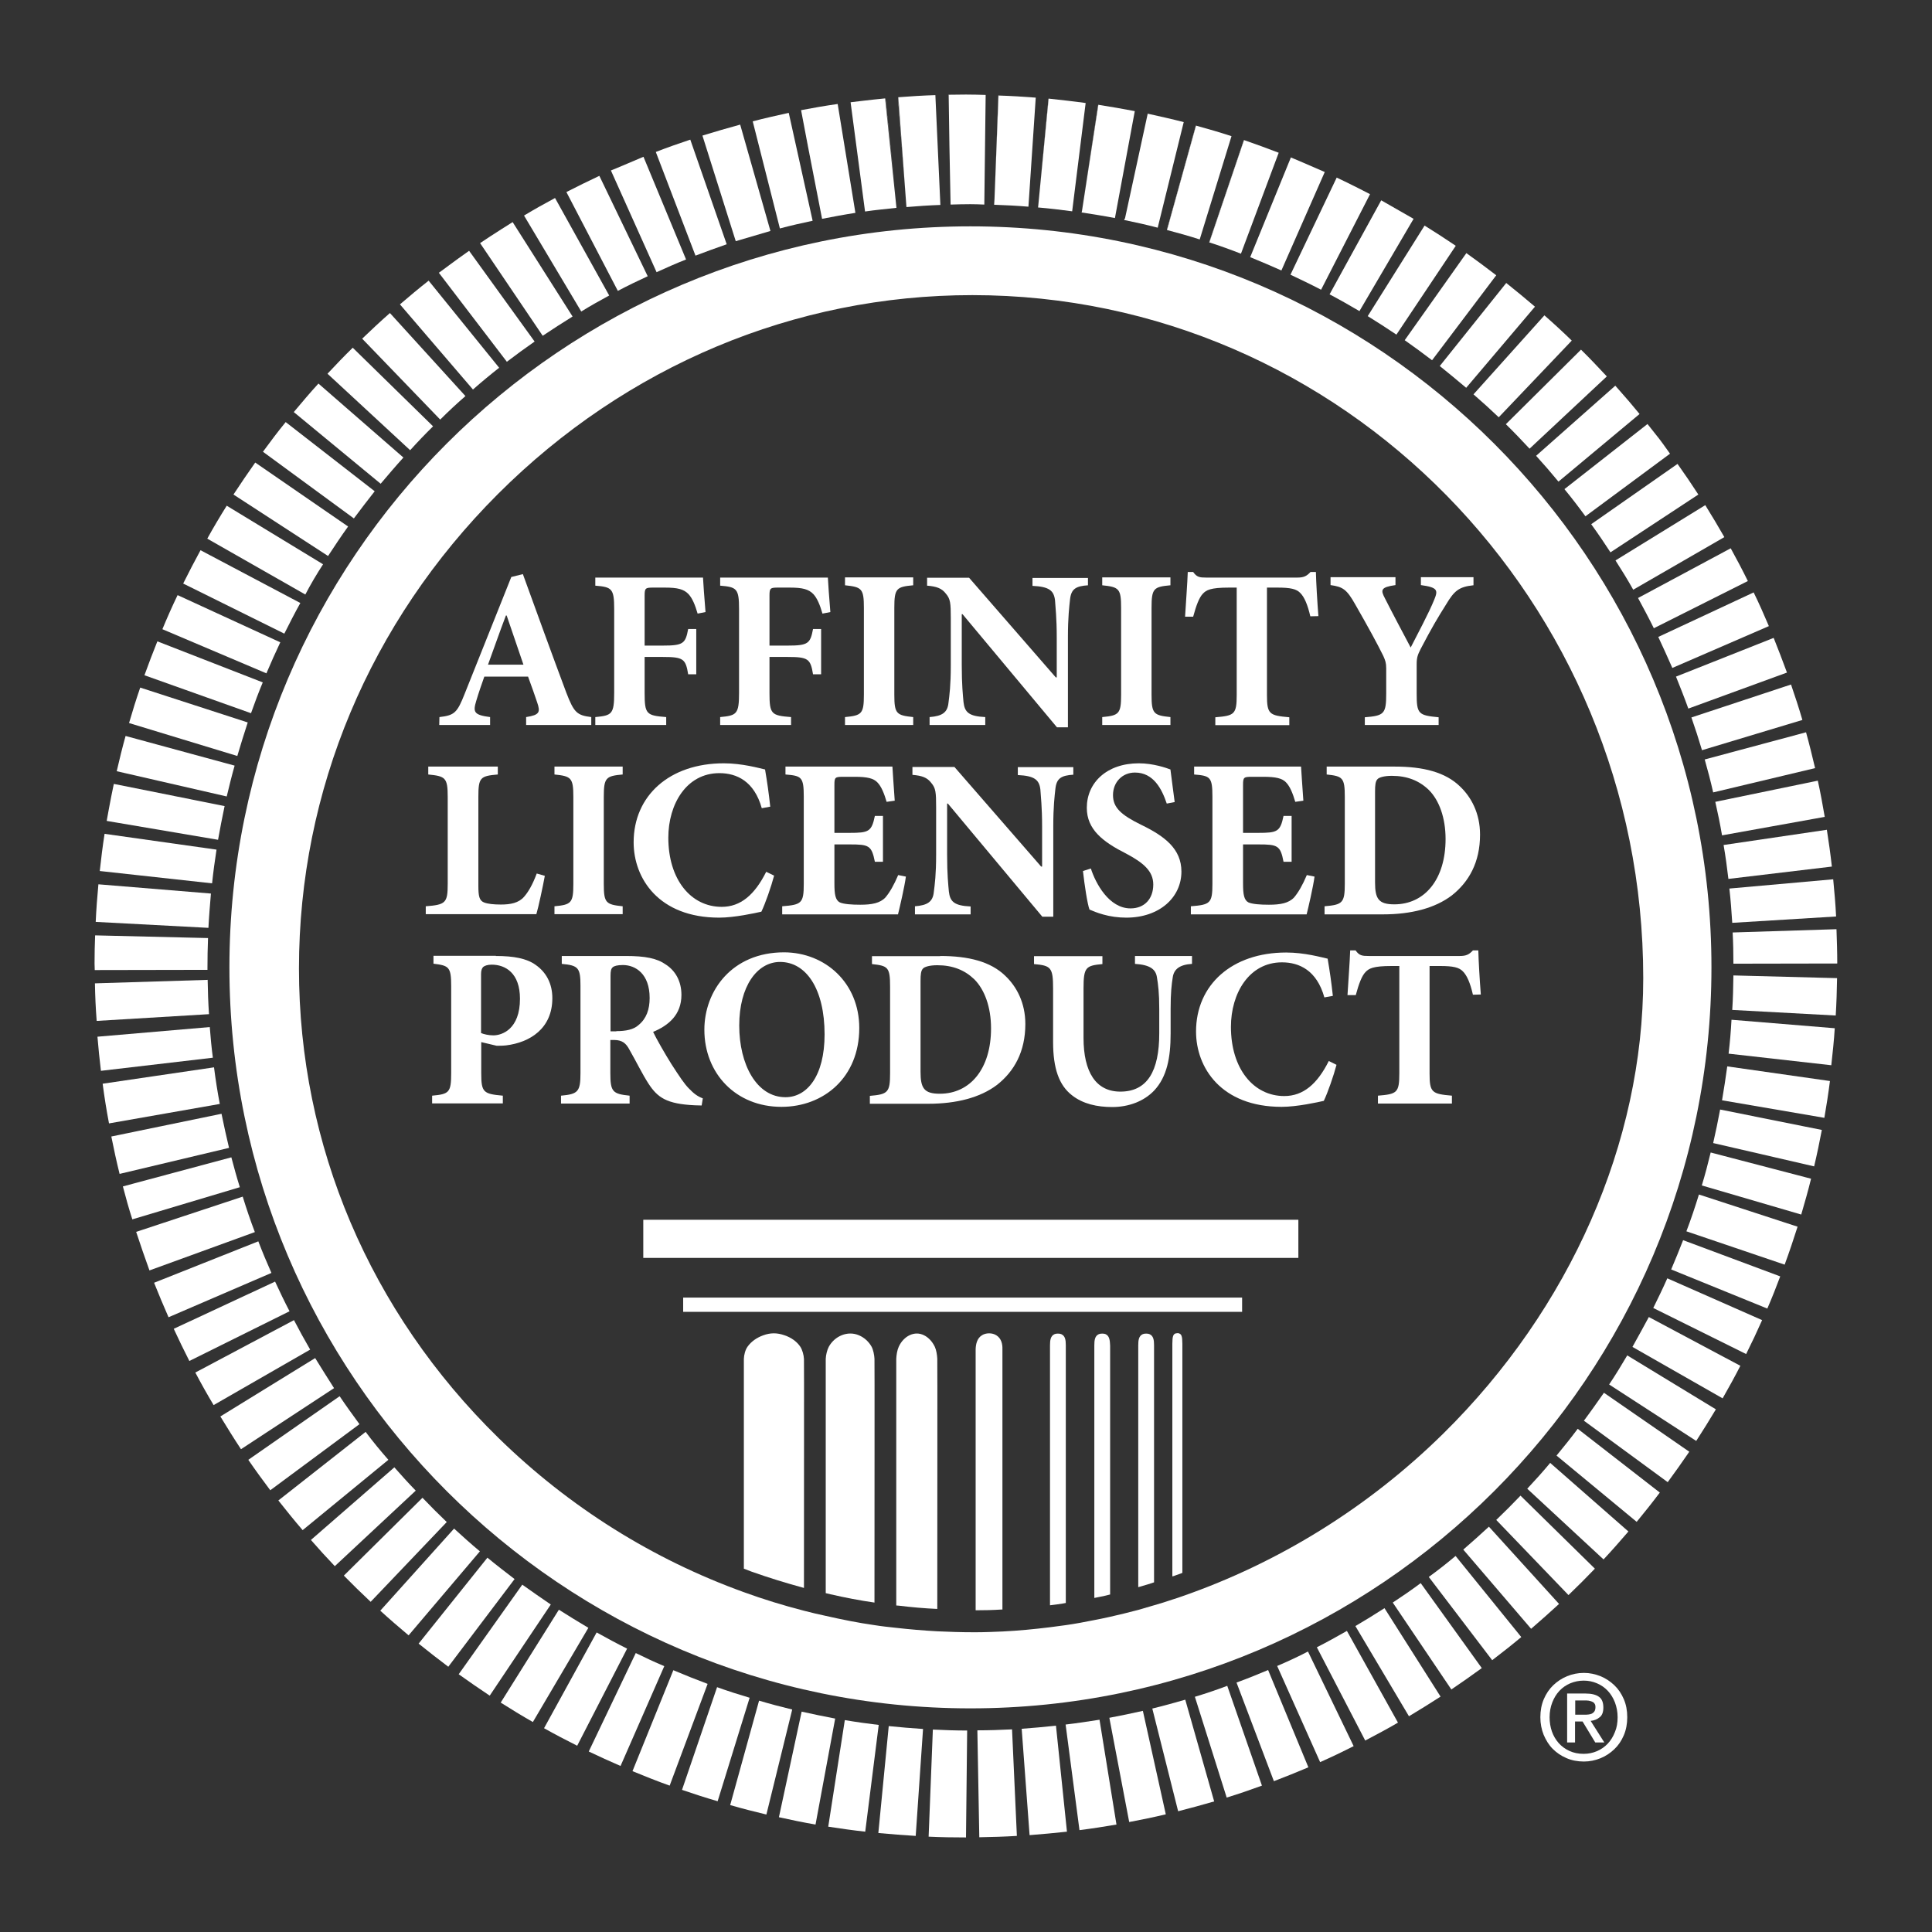 <svg width="102" height="102" viewBox="0 0 102 102" fill="none" xmlns="http://www.w3.org/2000/svg">
<rect x="0" y="0" width="102" height="102" fill="#333333" stroke="none"/>
<path d="M51.234 11.95C29.659 11.95 12.112 29.496 12.112 51.071C12.112 72.646 29.659 90.193 51.234 90.193C72.809 90.193 90.356 72.646 90.356 51.071C90.356 29.506 72.809 11.95 51.234 11.95ZM76.186 75.698C72.219 79.604 67.479 82.513 62.423 84.273C62.25 84.334 62.077 84.395 61.904 84.446C61.579 84.558 61.253 84.659 60.928 84.751C60.653 84.832 60.368 84.914 60.094 84.995C59.595 85.127 59.097 85.249 58.599 85.361C58.324 85.422 58.039 85.483 57.764 85.534C57.266 85.636 56.768 85.727 56.269 85.799C55.995 85.839 55.71 85.87 55.435 85.91C54.601 86.012 53.767 86.094 52.933 86.134C52.455 86.154 51.987 86.175 51.509 86.175C51.478 86.175 51.437 86.175 51.407 86.175C50.756 86.175 50.115 86.154 49.474 86.124C48.742 86.083 48.02 86.022 47.308 85.941C46.921 85.9 46.545 85.86 46.168 85.799C45.304 85.677 44.449 85.504 43.595 85.31C43.208 85.229 42.822 85.137 42.435 85.036C41.367 84.761 40.309 84.436 39.272 84.059C34.481 82.33 30.066 79.583 26.312 75.911C19.528 69.269 15.784 60.47 15.784 51.132C15.784 41.743 19.518 32.853 26.292 26.078C33.067 19.314 41.957 15.581 51.336 15.581C70.866 15.581 86.755 31.755 86.755 51.641C86.755 60.318 82.9 69.086 76.186 75.698Z" fill="white"/>
<path d="M52.495 10.709L52.505 10.475L52.495 10.709Z" fill="white"/>
<path d="M89.857 39.607L95.157 38.01C94.974 37.38 94.77 36.759 94.557 36.139L89.298 37.878C89.501 38.458 89.684 39.028 89.857 39.607Z" fill="white"/>
<path d="M69.747 15.296L72.331 10.251C72.331 10.251 71.273 9.701 70.571 9.376L68.13 14.503C68.669 14.757 69.218 15.021 69.747 15.296Z" fill="white"/>
<path d="M89.135 37.41L94.343 35.508C94.119 34.898 93.885 34.287 93.641 33.677L88.484 35.722C88.708 36.281 88.932 36.84 89.135 37.41Z" fill="white"/>
<path d="M73.724 17.666L76.857 12.977C76.318 12.611 75.769 12.255 75.21 11.909L72.209 16.69C72.717 17.005 73.226 17.331 73.724 17.666Z" fill="white"/>
<path d="M71.772 16.425L74.63 11.553L72.921 10.576L70.195 15.54C70.734 15.825 71.253 16.12 71.772 16.425Z" fill="white"/>
<path d="M75.606 19.019L78.994 14.533C78.475 14.136 77.946 13.74 77.417 13.363L74.162 17.961C74.65 18.307 75.128 18.653 75.606 19.019Z" fill="white"/>
<path d="M77.407 20.474L81.038 16.191C80.54 15.764 80.031 15.347 79.522 14.94L76.013 19.324C76.481 19.701 76.949 20.087 77.407 20.474Z" fill="white"/>
<path d="M87.314 33.168L92.278 30.676C91.993 30.096 91.688 29.517 91.373 28.947L86.48 31.571C86.765 32.1 87.05 32.629 87.314 33.168Z" fill="white"/>
<path d="M79.126 22.03L82.981 17.982C82.513 17.524 82.035 17.086 81.537 16.649L77.793 20.82C78.251 21.216 78.698 21.623 79.126 22.03Z" fill="white"/>
<path d="M85.025 29.161L89.664 26.109C89.308 25.56 88.942 25.021 88.565 24.492L84.008 27.675C84.364 28.164 84.7 28.662 85.025 29.161Z" fill="white"/>
<path d="M82.279 25.427L86.561 21.857C86.195 21.41 85.85 21.003 85.28 20.362L81.099 24.064C81.506 24.512 81.903 24.97 82.279 25.427Z" fill="white"/>
<path d="M83.703 27.258L88.169 23.953C88.169 23.953 87.965 23.668 87.782 23.413C87.64 23.21 87.487 23.027 87.528 23.078C87.314 22.813 87.141 22.59 86.979 22.386L82.594 25.824C82.981 26.292 83.347 26.77 83.703 27.258Z" fill="white"/>
<path d="M86.226 31.134L91.037 28.357C90.712 27.787 90.376 27.228 90.03 26.669L85.29 29.588C85.615 30.096 85.931 30.605 86.226 31.134Z" fill="white"/>
<path d="M80.753 23.688L84.832 19.873C84.385 19.395 83.937 18.917 83.469 18.46L79.502 22.396C79.929 22.813 80.347 23.251 80.753 23.688Z" fill="white"/>
<path d="M88.291 35.264L93.387 33.056C93.133 32.456 92.868 31.856 92.584 31.276L87.548 33.626C87.803 34.165 88.047 34.715 88.291 35.264Z" fill="white"/>
<path d="M47.338 10.861L46.748 5.205H46.738L47.338 10.861Z" fill="white"/>
<path d="M43.402 11.543L42.659 7.698L42.303 5.836L43.402 11.543Z" fill="white"/>
<path d="M42.903 11.655L41.642 5.968L42.903 11.655Z" fill="white"/>
<path d="M34.196 14.574L31.633 9.284L31.643 9.305L34.196 14.574Z" fill="white"/>
<path d="M30.229 16.71L27.065 11.726C27.065 11.726 26.038 12.367 25.346 12.835L28.652 17.727C29.171 17.381 29.69 17.046 30.229 16.71Z" fill="white"/>
<path d="M11.858 42.557L6.009 41.387C5.826 42.242 5.633 43.34 5.633 43.34L11.512 44.337C11.614 43.747 11.736 43.147 11.858 42.557Z" fill="white"/>
<path d="M10.953 51.203C10.953 51.163 10.953 51.122 10.953 51.081C10.953 50.563 10.963 50.044 10.983 49.525L5.022 49.383C5.002 49.871 4.992 50.369 4.992 50.868C4.992 50.99 5.002 51.102 5.002 51.214L10.953 51.203Z" fill="white"/>
<path d="M11.136 47.175L5.195 46.687C5.134 47.348 5.083 47.999 5.053 48.671L11.004 48.986C11.034 48.386 11.085 47.775 11.136 47.175Z" fill="white"/>
<path d="M11.431 44.856L5.521 44.022C5.419 44.673 5.338 45.334 5.267 45.985L11.197 46.636C11.258 46.046 11.339 45.456 11.431 44.856Z" fill="white"/>
<path d="M12.387 40.421L6.63 38.855C6.457 39.475 6.304 40.096 6.162 40.716L11.97 42.049C12.102 41.499 12.234 40.96 12.387 40.421Z" fill="white"/>
<path d="M13.079 38.142L7.403 36.301C7.189 36.922 6.996 37.542 6.813 38.173L12.529 39.912C12.702 39.322 12.886 38.733 13.079 38.142Z" fill="white"/>
<path d="M13.872 36.027L8.308 33.86C8.074 34.45 7.84 35.05 7.626 35.65L13.252 37.654C13.445 37.105 13.648 36.566 13.872 36.027Z" fill="white"/>
<path d="M14.798 33.911L9.376 31.419C9.091 32.009 8.827 32.609 8.573 33.219L14.065 35.549C14.299 34.999 14.543 34.45 14.798 33.911Z" fill="white"/>
<path d="M15.856 31.836L10.587 29.049C10.271 29.628 9.966 30.218 9.671 30.808L15.011 33.453C15.286 32.904 15.561 32.365 15.856 31.836Z" fill="white"/>
<path d="M17.056 29.791L11.97 26.699C11.614 27.269 11.268 27.848 10.943 28.438L16.12 31.388C16.405 30.839 16.72 30.31 17.056 29.791Z" fill="white"/>
<path d="M18.378 27.797L13.475 24.42C13.079 24.98 12.702 25.539 12.326 26.109L17.32 29.354C17.666 28.825 18.012 28.306 18.378 27.797Z" fill="white"/>
<path d="M19.782 25.936L15.083 22.284C14.666 22.793 14.269 23.322 13.882 23.851L18.683 27.37C19.04 26.892 19.406 26.414 19.782 25.936Z" fill="white"/>
<path d="M21.298 24.156L16.812 20.25C16.364 20.738 15.937 21.247 15.51 21.755L20.097 25.539C20.494 25.071 20.891 24.604 21.298 24.156Z" fill="white"/>
<path d="M22.864 22.508L18.623 18.358C18.165 18.805 17.727 19.263 17.29 19.731L21.654 23.769C22.04 23.342 22.447 22.915 22.864 22.508Z" fill="white"/>
<path d="M24.573 20.911L20.586 16.527C20.087 16.964 19.599 17.422 19.121 17.88L23.241 22.152C23.668 21.725 24.115 21.308 24.573 20.911Z" fill="white"/>
<path d="M26.353 19.416L22.63 14.818C22.112 15.225 21.613 15.642 21.115 16.069L24.97 20.565C25.418 20.169 25.875 19.792 26.353 19.416Z" fill="white"/>
<path d="M28.225 18.032L24.766 13.241C24.065 13.73 23.169 14.411 23.169 14.401L26.76 19.1C27.238 18.734 27.727 18.378 28.225 18.032Z" fill="white"/>
<path d="M32.162 15.601L29.303 10.454C28.754 10.749 28.205 11.054 27.666 11.38L30.687 16.446C31.165 16.151 31.653 15.876 32.162 15.601Z" fill="white"/>
<path d="M38.366 12.896L36.444 7.372C35.834 7.576 35.223 7.789 34.623 8.023L36.718 13.496C37.258 13.292 37.807 13.089 38.366 12.896Z" fill="white"/>
<path d="M32.619 15.357C33.138 15.082 33.667 14.828 34.196 14.584L31.653 9.305L31.643 9.284C31.053 9.559 30.483 9.844 29.903 10.139L32.619 15.357Z" fill="white"/>
<path d="M36.22 13.699L33.972 8.277C33.972 8.277 32.253 9.01 32.253 9L34.664 14.37C35.182 14.136 35.701 13.902 36.22 13.699Z" fill="white"/>
<path d="M40.675 12.194L39.078 6.579C38.407 6.762 37.746 6.955 37.085 7.158L38.844 12.733L40.675 12.194Z" fill="white"/>
<path d="M41.174 12.061C41.744 11.909 42.323 11.777 42.903 11.655L41.642 5.958C41.001 6.101 40.36 6.243 39.74 6.406L41.174 12.061Z" fill="white"/>
<path d="M43.401 11.553C43.981 11.441 44.571 11.329 45.161 11.238L44.225 5.49C43.574 5.582 42.934 5.694 42.293 5.816L42.649 7.687L43.401 11.553Z" fill="white"/>
<path d="M42.659 7.698L42.303 5.836L42.659 7.698Z" fill="white"/>
<path d="M61.63 12.092H61.62L61.61 12.143C62.189 12.295 62.769 12.458 63.339 12.641L65.017 7.189C64.397 6.986 63.766 6.802 63.135 6.63H63.146L61.63 12.092Z" fill="white"/>
<path d="M61.63 12.092L63.145 6.63H63.135L61.62 12.092H61.63Z" fill="white"/>
<path d="M55.364 5.216L54.815 10.861L54.804 10.953C55.405 11.004 56.005 11.075 56.605 11.156L57.317 5.439C56.666 5.348 56.015 5.277 55.354 5.205L55.364 5.216C55.354 5.216 55.354 5.216 55.364 5.216Z" fill="white"/>
<path d="M55.364 5.216H55.354L54.815 10.851L55.364 5.216Z" fill="white"/>
<path d="M52.485 10.81C53.095 10.831 53.696 10.861 54.296 10.912L54.682 5.155C54.031 5.104 53.37 5.063 52.709 5.043V5.053H52.719L52.505 10.495L52.485 10.81Z" fill="white"/>
<path d="M52.506 10.475L52.719 5.043L52.506 10.475Z" fill="white"/>
<path d="M52.719 5.043H52.709L52.506 10.475L52.719 5.043Z" fill="white"/>
<path d="M47.847 10.82L47.857 10.932C48.447 10.881 49.047 10.841 49.647 10.82L49.383 5.022C48.721 5.043 48.07 5.083 47.419 5.134V5.144H47.43L47.847 10.82Z" fill="white"/>
<path d="M47.42 5.144L47.847 10.82L47.42 5.144H47.409H47.42Z" fill="white"/>
<path d="M47.42 5.144H47.409L47.847 10.82L47.42 5.144Z" fill="white"/>
<path d="M47.328 10.973L46.728 5.195C45.965 5.266 44.917 5.399 44.907 5.399L45.67 11.166C46.219 11.085 46.779 11.034 47.328 10.973Z" fill="white"/>
<path d="M52.038 5.012C51.692 5.002 51.346 4.992 51 4.992C50.695 4.992 50.39 5.002 50.075 5.002V5.012H50.085L50.125 7.708L50.186 10.8C50.532 10.79 50.888 10.78 51.234 10.78C51.478 10.78 51.722 10.79 51.967 10.8L52.038 5.012Z" fill="white"/>
<path d="M50.075 5.012L50.125 7.708L50.075 5.012Z" fill="white"/>
<path d="M57.988 5.541L57.124 11.136L57.103 11.217C57.693 11.309 58.283 11.4 58.863 11.512L59.911 5.867C59.27 5.745 58.629 5.633 57.978 5.531L57.988 5.541C57.988 5.531 57.978 5.531 57.988 5.541Z" fill="white"/>
<path d="M57.988 5.541H57.978L57.114 11.136L57.988 5.541Z" fill="white"/>
<path d="M59.392 11.543C59.382 11.543 59.382 11.543 59.372 11.543L59.351 11.614C59.941 11.736 60.541 11.868 61.121 12.021L62.495 6.446C61.864 6.284 61.223 6.141 60.582 5.999V6.009H60.592L59.392 11.543Z" fill="white"/>
<path d="M65.678 7.403L63.858 12.773H63.847L63.837 12.794C64.407 12.977 64.966 13.18 65.516 13.394L67.509 8.064C66.899 7.83 66.289 7.606 65.668 7.392L65.678 7.403C65.678 7.403 65.668 7.403 65.678 7.403Z" fill="white"/>
<path d="M65.678 7.403H65.668L63.847 12.773H63.858L65.678 7.403Z" fill="white"/>
<path d="M66.004 13.577C66.553 13.801 67.103 14.035 67.652 14.279L69.941 9.081C69.279 8.786 68.069 8.277 68.14 8.308V8.318H68.15L66.004 13.577Z" fill="white"/>
<path d="M66.004 13.577L68.14 8.318L66.004 13.577Z" fill="white"/>
<path d="M90.447 41.835L95.828 40.553C95.676 39.912 95.523 39.282 95.35 38.661L90 40.096C90.162 40.665 90.315 41.245 90.447 41.835Z" fill="white"/>
<path d="M90.915 44.103L96.337 43.127C96.225 42.486 96.113 41.845 95.971 41.215L90.559 42.333C90.691 42.913 90.813 43.503 90.915 44.103Z" fill="white"/>
<path d="M91.251 46.402L96.713 45.751C96.642 45.1 96.55 44.449 96.449 43.808L90.997 44.612C91.098 45.192 91.18 45.792 91.251 46.402Z" fill="white"/>
<path d="M91.454 48.721L96.937 48.386C96.906 47.725 96.846 47.074 96.784 46.422L91.302 46.911C91.373 47.511 91.414 48.111 91.454 48.721Z" fill="white"/>
<path d="M91.515 50.878L96.998 50.868C96.998 50.257 96.978 49.657 96.957 49.057L91.475 49.23C91.505 49.779 91.515 50.329 91.515 50.878Z" fill="white"/>
<path d="M20.82 77.468L16.415 81.302C16.822 81.77 17.249 82.238 17.676 82.686L21.949 78.698C21.562 78.302 21.186 77.885 20.82 77.468Z" fill="white"/>
<path d="M22.305 79.075L18.154 83.184C18.612 83.652 19.09 84.12 19.569 84.568L23.586 80.356C23.149 79.939 22.722 79.512 22.305 79.075Z" fill="white"/>
<path d="M23.973 80.702L20.077 85.036C20.565 85.483 21.064 85.91 21.572 86.338L25.336 81.903C24.868 81.516 24.421 81.109 23.973 80.702Z" fill="white"/>
<path d="M17.931 73.714L13.109 77.071C13.486 77.62 13.872 78.149 14.269 78.678L18.978 75.189C18.622 74.701 18.266 74.213 17.931 73.714Z" fill="white"/>
<path d="M25.733 82.238L22.101 86.775C22.62 87.192 23.139 87.599 23.668 87.996L27.167 83.367C26.679 82.991 26.201 82.625 25.733 82.238Z" fill="white"/>
<path d="M19.304 75.596L14.696 79.217C15.113 79.746 15.54 80.275 15.978 80.784L20.504 77.071C20.087 76.593 19.68 76.105 19.304 75.596Z" fill="white"/>
<path d="M37.858 89.074L36.007 94.496C36.627 94.709 37.258 94.913 37.888 95.096L39.577 89.633C38.997 89.46 38.417 89.277 37.858 89.074Z" fill="white"/>
<path d="M35.549 88.179L33.392 93.509C34.043 93.773 34.694 94.038 35.355 94.272L37.359 88.901C36.759 88.677 36.149 88.433 35.549 88.179Z" fill="white"/>
<path d="M40.075 89.786L38.55 95.299C39.18 95.482 39.821 95.645 40.462 95.798L41.825 90.254C41.235 90.112 40.655 89.959 40.075 89.786Z" fill="white"/>
<path d="M29.506 84.985L26.435 89.888C26.994 90.244 27.564 90.59 28.133 90.915L31.063 85.941C30.534 85.626 30.015 85.31 29.506 84.985Z" fill="white"/>
<path d="M33.565 87.273L31.083 92.471C31.633 92.736 32.202 92.99 32.762 93.234L35.071 87.965C34.562 87.751 34.064 87.518 33.565 87.273Z" fill="white"/>
<path d="M31.5 86.185L28.723 91.241C29.303 91.566 29.883 91.871 30.473 92.166L33.108 87.04C32.558 86.765 32.029 86.48 31.5 86.185Z" fill="white"/>
<path d="M27.574 83.662L24.217 88.392C24.756 88.779 25.305 89.155 25.855 89.522L29.079 84.71C28.571 84.364 28.072 84.018 27.574 83.662Z" fill="white"/>
<path d="M11.695 58.802L5.877 60.002C6.009 60.663 6.152 61.325 6.314 61.976L12.092 60.602C11.95 60.012 11.817 59.402 11.695 58.802Z" fill="white"/>
<path d="M11.299 56.35L5.419 57.215C5.511 57.917 5.623 58.619 5.755 59.31L11.604 58.283C11.482 57.642 11.38 56.991 11.299 56.35Z" fill="white"/>
<path d="M11.075 54.224L5.145 54.733C5.195 55.333 5.256 55.933 5.328 56.534L11.238 55.842C11.166 55.303 11.116 54.764 11.075 54.224Z" fill="white"/>
<path d="M91.261 55.628L96.683 56.239C96.754 55.598 96.825 54.947 96.866 54.286L91.414 53.838C91.383 54.438 91.332 55.028 91.261 55.628Z" fill="white"/>
<path d="M10.963 51.732L5.012 51.916C5.022 52.577 5.053 53.238 5.104 53.899L11.034 53.543C10.993 52.943 10.973 52.343 10.963 51.732Z" fill="white"/>
<path d="M91.515 51.498C91.505 52.109 91.495 52.709 91.454 53.319L96.917 53.614C96.957 52.963 96.978 52.302 96.988 51.641L91.515 51.498Z" fill="white"/>
<path d="M16.639 71.7L11.634 74.782C11.99 75.362 12.346 75.942 12.723 76.511L17.636 73.287C17.3 72.758 16.964 72.229 16.639 71.7Z" fill="white"/>
<path d="M14.523 67.662L9.173 70.154C9.437 70.724 9.712 71.293 9.997 71.853L15.286 69.228C15.021 68.72 14.767 68.191 14.523 67.662Z" fill="white"/>
<path d="M15.52 69.696L10.312 72.463C10.617 73.043 10.943 73.623 11.278 74.182L16.375 71.252C16.08 70.744 15.795 70.225 15.52 69.696Z" fill="white"/>
<path d="M12.814 63.176L7.189 65.037C7.413 65.719 7.647 66.4 7.891 67.072L13.455 65.048C13.221 64.437 13.008 63.807 12.814 63.176Z" fill="white"/>
<path d="M12.214 61.101L6.487 62.637C6.64 63.227 6.803 63.807 6.986 64.376L12.662 62.678C12.499 62.159 12.357 61.64 12.214 61.101Z" fill="white"/>
<path d="M13.638 65.536L8.135 67.723C8.379 68.333 8.633 68.944 8.898 69.544L14.33 67.204C14.086 66.655 13.852 66.095 13.638 65.536Z" fill="white"/>
<path d="M83.622 75.006L88.047 78.251C88.433 77.722 88.82 77.183 89.186 76.644L84.68 73.531C84.334 74.019 83.988 74.518 83.622 75.006Z" fill="white"/>
<path d="M82.177 76.847L86.409 80.346C86.826 79.838 87.233 79.329 87.63 78.8L83.296 75.433C82.94 75.911 82.564 76.379 82.177 76.847Z" fill="white"/>
<path d="M86.185 71.11L90.946 73.826C91.271 73.256 91.587 72.687 91.882 72.107L87.05 69.533C86.765 70.062 86.48 70.581 86.185 71.11Z" fill="white"/>
<path d="M84.954 73.094L89.552 76.074C89.908 75.525 90.254 74.965 90.59 74.406L85.91 71.558C85.605 72.076 85.29 72.595 84.954 73.094Z" fill="white"/>
<path d="M77.254 81.811L80.835 85.992C81.333 85.565 81.821 85.127 82.31 84.68L78.607 80.601C78.17 81.007 77.712 81.414 77.254 81.811Z" fill="white"/>
<path d="M75.433 83.255L78.78 87.65C79.299 87.253 79.817 86.846 80.316 86.429L76.847 82.147C76.389 82.533 75.922 82.9 75.433 83.255Z" fill="white"/>
<path d="M80.631 78.597L84.659 82.33C85.107 81.852 85.544 81.353 85.972 80.855L81.842 77.234C81.455 77.702 81.048 78.149 80.631 78.597Z" fill="white"/>
<path d="M78.994 80.245L82.808 84.212C83.286 83.754 83.744 83.296 84.202 82.818L80.275 78.963C79.858 79.4 79.431 79.828 78.994 80.245Z" fill="white"/>
<path d="M89.847 62.586L95.096 64.122C95.279 63.491 95.462 62.861 95.615 62.23L90.315 60.846C90.173 61.437 90.02 62.016 89.847 62.586Z" fill="white"/>
<path d="M91.19 56.3C91.109 56.9 91.017 57.49 90.915 58.09L96.317 59.016C96.428 58.375 96.53 57.724 96.612 57.073L91.19 56.3Z" fill="white"/>
<path d="M90.447 60.348L95.777 61.579C95.93 60.938 96.062 60.297 96.184 59.656L90.814 58.578C90.702 59.178 90.579 59.768 90.447 60.348Z" fill="white"/>
<path d="M88.23 67.021L93.306 69.086C93.55 68.526 93.773 67.957 93.987 67.387L88.86 65.475C88.657 66.004 88.443 66.512 88.23 67.021Z" fill="white"/>
<path d="M87.284 69.055L92.187 71.487C92.482 70.897 92.766 70.296 93.031 69.696L88.026 67.489C87.792 68.018 87.538 68.537 87.284 69.055Z" fill="white"/>
<path d="M89.033 65.007L94.221 66.767C94.465 66.106 94.689 65.434 94.903 64.763L89.695 63.064C89.491 63.725 89.278 64.366 89.033 65.007Z" fill="white"/>
<path d="M53.94 91.271L54.357 96.886C55.018 96.835 55.679 96.774 56.33 96.703L55.75 91.108C55.15 91.169 54.54 91.23 53.94 91.271Z" fill="white"/>
<path d="M49.027 96.967C49.678 96.998 50.339 97.008 51 97.008L51.061 91.363C50.451 91.363 49.85 91.342 49.25 91.312L49.027 96.967Z" fill="white"/>
<path d="M51.6 91.353L51.702 96.998C52.363 96.988 53.024 96.967 53.686 96.927L53.431 91.302C52.821 91.332 52.211 91.353 51.6 91.353Z" fill="white"/>
<path d="M56.259 91.047L56.991 96.622C57.642 96.54 58.293 96.439 58.944 96.327L58.049 90.793C57.459 90.885 56.869 90.976 56.259 91.047Z" fill="white"/>
<path d="M44.602 90.813L43.727 96.439C44.378 96.54 45.029 96.632 45.68 96.703L46.392 91.068C45.792 90.996 45.202 90.915 44.602 90.813Z" fill="white"/>
<path d="M42.323 90.366L41.123 95.94C41.764 96.082 42.405 96.215 43.056 96.327L44.093 90.732C43.503 90.62 42.913 90.498 42.323 90.366Z" fill="white"/>
<path d="M46.372 96.774C47.023 96.835 47.684 96.886 48.345 96.927L48.732 91.281C48.121 91.241 47.521 91.19 46.921 91.129L46.372 96.774Z" fill="white"/>
<path d="M58.568 90.691L59.616 96.194C60.267 96.072 60.908 95.94 61.548 95.787L60.338 90.325C59.758 90.457 59.158 90.579 58.568 90.691Z" fill="white"/>
<path d="M69.523 86.968L72.077 91.892C72.656 91.586 73.236 91.281 73.806 90.946L71.11 86.104C70.591 86.399 70.063 86.694 69.523 86.968Z" fill="white"/>
<path d="M73.531 84.608L76.624 89.196C77.163 88.83 77.702 88.453 78.231 88.067L75.006 83.581C74.528 83.937 74.04 84.273 73.531 84.608Z" fill="white"/>
<path d="M71.558 85.849L74.386 90.61C74.945 90.274 75.505 89.928 76.054 89.572L73.094 84.903C72.585 85.229 72.077 85.544 71.558 85.849Z" fill="white"/>
<path d="M63.084 89.582L64.763 94.903C65.394 94.709 66.014 94.496 66.624 94.272L64.793 89.003C64.234 89.216 63.654 89.41 63.084 89.582Z" fill="white"/>
<path d="M67.428 87.955L69.696 93.031C70.296 92.766 70.886 92.482 71.466 92.187L69.055 87.192C68.527 87.467 67.977 87.721 67.428 87.955Z" fill="white"/>
<path d="M60.836 90.203L62.2 95.625C62.84 95.462 63.471 95.289 64.102 95.106L62.576 89.735C62.006 89.898 61.426 90.061 60.836 90.203Z" fill="white"/>
<path d="M65.282 88.83L67.255 94.038C67.865 93.804 68.476 93.56 69.076 93.305L66.95 88.169C66.401 88.403 65.841 88.626 65.282 88.83Z" fill="white"/>
<path d="M27.777 38.275V37.858C28.49 37.746 28.54 37.603 28.357 37.075C28.235 36.718 28.062 36.21 27.879 35.722H25.57C25.438 36.098 25.285 36.525 25.143 37.003C24.97 37.583 25.001 37.746 25.875 37.858V38.275H23.19L23.2 37.858C23.994 37.766 24.136 37.634 24.533 36.627L26.994 30.463L27.605 30.31C28.367 32.406 29.12 34.491 29.893 36.556C30.3 37.614 30.453 37.766 31.216 37.858V38.275H27.777ZM26.75 32.497H26.709C26.374 33.372 26.079 34.236 25.764 35.091H27.635L26.75 32.497Z" fill="white"/>
<path d="M36.831 32.395C36.698 31.938 36.556 31.592 36.352 31.368C36.098 31.104 35.773 31.022 35.101 31.022H34.501C34.084 31.022 34.033 31.042 34.033 31.439V34.084H35C36.078 34.084 36.19 33.972 36.332 33.209H36.759V35.599H36.332C36.2 34.786 36.078 34.684 35 34.684H34.033V36.576C34.033 37.705 34.125 37.776 35.172 37.858V38.275H31.429V37.858C32.304 37.776 32.426 37.705 32.426 36.576V32.151C32.426 31.073 32.304 30.992 31.429 30.92V30.493H37.115C37.126 30.697 37.187 31.622 37.248 32.314L36.831 32.395Z" fill="white"/>
<path d="M43.422 32.395C43.29 31.938 43.148 31.592 42.944 31.368C42.69 31.104 42.364 31.022 41.693 31.022H41.093C40.676 31.022 40.625 31.042 40.625 31.439V34.084H41.591C42.669 34.084 42.781 33.972 42.924 33.209H43.351V35.599H42.924C42.791 34.786 42.669 34.684 41.591 34.684H40.625V36.576C40.625 37.705 40.716 37.776 41.764 37.858V38.275H38.021V37.858C38.895 37.776 39.018 37.705 39.018 36.576V32.151C39.018 31.073 38.895 30.992 38.021 30.92V30.493H43.707C43.717 30.697 43.778 31.622 43.839 32.314L43.422 32.395Z" fill="white"/>
<path d="M44.612 38.275V37.858C45.497 37.776 45.609 37.685 45.609 36.678V32.09C45.609 31.073 45.497 30.992 44.612 30.9V30.483H48.213V30.9C47.328 30.981 47.216 31.063 47.216 32.09V36.678C47.216 37.685 47.328 37.766 48.213 37.858V38.275H44.612Z" fill="white"/>
<path d="M57.449 30.9C56.798 30.941 56.554 31.093 56.493 31.643C56.453 32.019 56.381 32.578 56.381 33.636V38.397H55.801L50.817 32.426H50.776V35.121C50.776 36.179 50.838 36.708 50.868 37.064C50.929 37.593 51.133 37.817 52.017 37.858V38.275H49.078V37.858C49.749 37.807 50.024 37.614 50.075 37.105C50.126 36.708 50.197 36.179 50.197 35.132V32.629C50.197 31.846 50.176 31.622 49.942 31.348C49.729 31.063 49.454 30.961 48.946 30.92V30.503H51.163L55.74 35.762H55.791V33.657C55.791 32.599 55.72 32.039 55.7 31.694C55.639 31.175 55.385 30.971 54.51 30.931V30.514H57.439V30.9H57.449Z" fill="white"/>
<path d="M58.192 38.275V37.858C59.077 37.776 59.189 37.685 59.189 36.678V32.09C59.189 31.073 59.077 30.992 58.192 30.9V30.483H61.793V30.9C60.908 30.981 60.796 31.063 60.796 32.09V36.678C60.796 37.685 60.908 37.766 61.793 37.858V38.275H58.192Z" fill="white"/>
<path d="M69.178 32.538C69.035 31.917 68.862 31.52 68.649 31.307C68.445 31.093 68.13 31.022 67.438 31.022H66.889V36.688C66.889 37.705 67.011 37.776 68.069 37.868V38.285H64.163V37.868C65.17 37.786 65.292 37.715 65.292 36.688V31.022H64.885C63.898 31.022 63.685 31.154 63.502 31.348C63.309 31.551 63.156 31.958 62.993 32.558H62.566C62.617 31.683 62.688 30.808 62.708 30.198H62.993C63.186 30.473 63.339 30.493 63.675 30.493H68.496C68.822 30.493 68.984 30.422 69.188 30.198H69.473C69.483 30.697 69.544 31.755 69.605 32.528L69.178 32.538Z" fill="white"/>
<path d="M77.783 30.9C77.02 30.981 76.776 31.195 76.349 31.907C75.901 32.619 75.596 33.128 75.006 34.257C74.843 34.582 74.793 34.715 74.793 35.081V36.617C74.793 37.695 74.884 37.766 75.952 37.868V38.275H72.056V37.868C73.073 37.786 73.185 37.695 73.185 36.617V35.284C73.185 34.989 73.135 34.867 73.033 34.633C72.707 33.972 72.27 33.168 71.548 31.907C71.1 31.114 70.897 30.981 70.246 30.89V30.473H73.674V30.89C72.88 31.002 72.89 31.154 73.114 31.582C73.531 32.406 74.009 33.301 74.477 34.186C74.823 33.504 75.433 32.375 75.728 31.643C75.922 31.165 75.911 31.012 75.016 30.89V30.473H77.793V30.9H77.783Z" fill="white"/>
<path d="M28.764 46.239C28.673 46.748 28.418 47.938 28.317 48.264H22.478V47.847C23.526 47.765 23.637 47.674 23.637 46.667V42.079C23.637 41.052 23.515 40.98 22.61 40.889V40.472H26.282V40.889C25.357 40.97 25.255 41.042 25.255 42.079V46.758C25.255 47.318 25.306 47.541 25.55 47.643C25.753 47.725 26.079 47.755 26.445 47.755C26.953 47.755 27.381 47.674 27.666 47.348C27.889 47.094 28.113 46.718 28.337 46.117L28.764 46.239Z" fill="white"/>
<path d="M29.273 48.264V47.847C30.158 47.765 30.27 47.674 30.27 46.667V42.079C30.27 41.062 30.158 40.98 29.273 40.889V40.472H32.874V40.889C31.989 40.97 31.877 41.052 31.877 42.079V46.667C31.877 47.674 31.989 47.755 32.874 47.847V48.264H29.273V48.264Z" fill="white"/>
<path d="M40.869 46.229C40.716 46.809 40.401 47.714 40.197 48.132C39.882 48.203 38.783 48.447 37.97 48.447C34.776 48.447 33.453 46.372 33.453 44.469C33.453 42.008 35.345 40.299 38.214 40.299C39.18 40.299 40.075 40.553 40.391 40.624C40.503 41.286 40.584 41.835 40.665 42.588L40.218 42.669C39.821 41.245 38.895 40.818 37.98 40.818C36.24 40.818 35.284 42.456 35.284 44.225C35.284 46.433 36.474 47.877 38.102 47.877C39.099 47.877 39.841 47.246 40.452 46.026L40.869 46.229Z" fill="white"/>
<path d="M47.827 46.28C47.755 46.819 47.501 47.908 47.41 48.274H41.296V47.847C42.313 47.765 42.435 47.694 42.435 46.667V42.059C42.435 41.011 42.313 40.96 41.469 40.889V40.472H47.115C47.125 40.685 47.186 41.53 47.237 42.272L46.809 42.333C46.687 41.916 46.535 41.52 46.321 41.306C46.118 41.092 45.792 41.011 45.121 41.011H44.541C44.093 41.011 44.053 41.031 44.053 41.428V43.971H44.856C45.863 43.971 46.016 43.91 46.189 43.076H46.616V45.497H46.189C46.016 44.632 45.874 44.581 44.856 44.581H44.053V46.657C44.053 47.216 44.104 47.521 44.338 47.643C44.551 47.735 44.958 47.765 45.416 47.765C46.026 47.765 46.464 47.684 46.748 47.379C46.972 47.114 47.196 46.728 47.42 46.199L47.827 46.28Z" fill="white"/>
<path d="M56.676 40.899C56.025 40.94 55.781 41.092 55.72 41.642C55.679 42.018 55.608 42.578 55.608 43.635V48.396H55.028L50.044 42.425H50.003V45.12C50.003 46.178 50.064 46.707 50.095 47.063C50.156 47.592 50.359 47.816 51.244 47.857V48.274H48.305V47.847C48.976 47.796 49.251 47.602 49.301 47.094C49.352 46.697 49.423 46.168 49.423 45.12V42.618C49.423 41.835 49.403 41.611 49.169 41.337C48.956 41.052 48.681 40.95 48.172 40.909V40.492H50.39L54.967 45.751H55.018V43.646C55.018 42.588 54.947 42.028 54.927 41.682C54.866 41.164 54.611 40.96 53.736 40.919V40.502H56.666V40.899H56.676Z" fill="white"/>
<path d="M61.599 42.425C61.345 41.672 60.908 40.787 59.921 40.787C59.25 40.787 58.761 41.296 58.761 41.977C58.761 42.639 59.189 43.025 60.246 43.544C61.508 44.154 62.373 44.825 62.373 46.016C62.373 47.379 61.213 48.447 59.463 48.447C59.036 48.447 58.609 48.386 58.253 48.284C57.917 48.193 57.693 48.091 57.52 48.02C57.408 47.725 57.256 46.718 57.175 45.985L57.592 45.853C57.836 46.616 58.538 47.959 59.687 47.959C60.419 47.959 60.887 47.46 60.887 46.697C60.887 45.985 60.358 45.548 59.463 45.07C58.233 44.449 57.378 43.798 57.378 42.649C57.378 41.326 58.426 40.299 60.124 40.299C60.887 40.299 61.579 40.543 61.793 40.624C61.843 41.072 61.925 41.591 62.017 42.344L61.599 42.425Z" fill="white"/>
<path d="M69.401 46.28C69.33 46.819 69.076 47.908 68.984 48.274H62.871V47.847C63.888 47.765 64.01 47.694 64.01 46.667V42.059C64.01 41.011 63.888 40.96 63.044 40.889V40.472H68.689C68.699 40.685 68.76 41.53 68.811 42.272L68.384 42.333C68.262 41.916 68.109 41.52 67.896 41.306C67.692 41.092 67.367 41.011 66.695 41.011H66.116C65.668 41.011 65.627 41.031 65.627 41.428V43.971H66.431C67.438 43.971 67.591 43.91 67.764 43.076H68.191V45.497H67.764C67.601 44.632 67.448 44.581 66.431 44.581H65.627V46.657C65.627 47.216 65.678 47.521 65.912 47.643C66.126 47.735 66.533 47.765 66.99 47.765C67.601 47.765 68.038 47.684 68.323 47.379C68.547 47.114 68.771 46.728 68.994 46.199L69.401 46.28Z" fill="white"/>
<path d="M73.643 40.472C75.138 40.472 76.308 40.767 77.081 41.52C77.671 42.079 78.139 42.934 78.139 44.063C78.139 45.527 77.549 46.565 76.644 47.277C75.759 47.948 74.508 48.274 73.013 48.274H69.93V47.847C70.876 47.765 70.999 47.674 70.999 46.657V42.079C70.999 41.052 70.887 40.98 70.042 40.889V40.472H73.643ZM72.596 46.585C72.596 47.45 72.779 47.745 73.613 47.745C75.22 47.745 76.319 46.423 76.319 44.297C76.319 43.157 75.973 42.242 75.433 41.703C74.925 41.215 74.294 40.96 73.481 40.96C73.053 40.96 72.799 41.052 72.728 41.133C72.616 41.245 72.596 41.448 72.596 41.794V46.585Z" fill="white"/>
<path d="M26.18 50.471C27.126 50.471 27.808 50.603 28.276 50.939C28.835 51.325 29.161 51.926 29.161 52.699C29.161 54.306 27.971 55.038 26.72 55.191C26.536 55.211 26.343 55.211 26.221 55.211L25.407 55.018V56.656C25.407 57.673 25.519 57.754 26.547 57.846V58.253H22.814V57.846C23.709 57.764 23.82 57.683 23.82 56.656V52.068C23.82 51.051 23.709 50.98 22.885 50.878V50.461H26.18V50.471ZM25.397 54.54C25.54 54.601 25.794 54.662 26.048 54.662C26.496 54.662 27.452 54.347 27.452 52.729C27.452 51.376 26.689 50.929 25.957 50.929C25.733 50.929 25.58 50.99 25.509 51.051C25.438 51.122 25.397 51.244 25.397 51.427V54.54Z" fill="white"/>
<path d="M37.044 58.364C36.973 58.364 36.831 58.354 36.688 58.354C35.183 58.283 34.715 57.947 34.227 57.195C33.911 56.706 33.596 56.056 33.24 55.435C33.047 55.059 32.833 54.916 32.447 54.906H32.223V56.656C32.223 57.642 32.345 57.754 33.24 57.846V58.263H29.619V57.846C30.514 57.764 30.646 57.642 30.646 56.656V52.048C30.646 51.092 30.534 50.969 29.659 50.888V50.471H33.026C34.074 50.471 34.684 50.593 35.162 50.929C35.641 51.244 35.976 51.783 35.976 52.526C35.976 53.584 35.285 54.143 34.481 54.479C34.644 54.825 35.101 55.628 35.447 56.178C35.874 56.839 36.129 57.225 36.373 57.469C36.637 57.744 36.831 57.886 37.105 57.988L37.044 58.364ZM32.538 54.438C33.047 54.438 33.453 54.357 33.718 54.113C34.125 53.777 34.298 53.299 34.298 52.688C34.298 51.417 33.555 50.949 32.884 50.949C32.589 50.949 32.416 51 32.345 51.071C32.263 51.142 32.233 51.264 32.233 51.519V54.448H32.538V54.438Z" fill="white"/>
<path d="M45.365 54.275C45.365 56.869 43.503 58.436 41.255 58.436C38.855 58.436 37.187 56.676 37.187 54.367C37.187 52.302 38.651 50.278 41.398 50.278C43.585 50.288 45.365 51.905 45.365 54.275ZM39.028 54.143C39.028 56.198 39.943 57.927 41.469 57.927C42.608 57.927 43.534 56.808 43.534 54.611C43.534 52.221 42.568 50.786 41.184 50.786C39.974 50.786 39.028 52.068 39.028 54.143Z" fill="white"/>
<path d="M49.637 50.471C51.132 50.471 52.302 50.766 53.075 51.519C53.665 52.078 54.133 52.933 54.133 54.062C54.133 55.526 53.543 56.564 52.638 57.276C51.753 57.947 50.502 58.273 49.006 58.273H45.924V57.856C46.87 57.775 46.992 57.683 46.992 56.666V52.088C46.992 51.061 46.88 50.99 46.036 50.898V50.481H49.637V50.471ZM48.6 56.584C48.6 57.449 48.783 57.744 49.617 57.744C51.224 57.744 52.322 56.422 52.322 54.296C52.322 53.157 51.977 52.241 51.438 51.702C50.929 51.214 50.298 50.959 49.484 50.959C49.057 50.959 48.803 51.051 48.732 51.132C48.62 51.244 48.6 51.448 48.6 51.793V56.584V56.584Z" fill="white"/>
<path d="M62.932 50.888C62.271 50.929 61.976 51.173 61.915 51.6C61.854 51.977 61.803 52.414 61.803 53.268V54.57C61.803 55.842 61.609 56.849 60.938 57.571C60.389 58.151 59.575 58.446 58.721 58.446C57.927 58.446 57.175 58.283 56.595 57.825C55.913 57.297 55.598 56.411 55.598 55.008V52.19C55.598 51.061 55.476 50.98 54.591 50.898V50.481H58.202V50.898C57.327 50.98 57.205 51.061 57.205 52.19V54.794C57.205 56.595 57.856 57.632 59.148 57.632C60.572 57.632 61.203 56.554 61.203 54.55V53.268C61.203 52.414 61.142 51.966 61.081 51.6C61.02 51.183 60.735 50.939 59.921 50.888V50.471H62.932V50.888V50.888Z" fill="white"/>
<path d="M70.561 56.218C70.408 56.798 70.093 57.703 69.89 58.12C69.574 58.192 68.476 58.436 67.662 58.436C64.468 58.436 63.145 56.361 63.145 54.459C63.145 51.997 65.037 50.288 67.906 50.288C68.872 50.288 69.767 50.542 70.093 50.613C70.205 51.275 70.286 51.824 70.368 52.577L69.92 52.658C69.523 51.234 68.598 50.807 67.682 50.807C65.943 50.807 64.987 52.444 64.987 54.214C64.987 56.422 66.177 57.866 67.804 57.866C68.801 57.866 69.544 57.235 70.154 56.015L70.561 56.218Z" fill="white"/>
<path d="M77.763 52.516C77.621 51.895 77.448 51.498 77.234 51.285C77.031 51.071 76.715 51 76.023 51H75.474V56.666C75.474 57.683 75.596 57.754 76.654 57.846V58.263H72.748V57.846C73.755 57.764 73.877 57.693 73.877 56.666V51H73.47C72.484 51 72.27 51.132 72.087 51.325C71.894 51.529 71.741 51.936 71.578 52.536H71.141C71.192 51.661 71.263 50.786 71.283 50.176H71.568C71.761 50.451 71.914 50.471 72.25 50.471H77.071C77.397 50.471 77.559 50.4 77.763 50.176H78.048C78.058 50.675 78.119 51.732 78.18 52.505L77.763 52.516Z" fill="white"/>
<path d="M56.035 70.439C55.995 70.418 55.934 70.408 55.862 70.408H55.852H55.842C55.771 70.408 55.71 70.418 55.669 70.439C55.466 70.53 55.435 70.754 55.435 71.029C55.435 71.11 55.435 80.051 55.435 84.751C55.659 84.72 55.883 84.7 56.106 84.659C56.157 84.649 56.218 84.639 56.269 84.629C56.269 79.899 56.269 71.1 56.269 71.019C56.269 70.754 56.239 70.53 56.035 70.439Z" fill="white"/>
<path d="M58.375 70.439C58.334 70.418 58.273 70.408 58.202 70.408H58.192C58.181 70.408 58.181 70.408 58.181 70.408C58.11 70.408 58.049 70.418 58.009 70.439C57.805 70.53 57.775 70.754 57.775 71.029C57.775 71.11 57.775 79.573 57.775 84.364C57.968 84.324 58.171 84.283 58.365 84.242C58.446 84.222 58.527 84.201 58.609 84.181C58.609 79.36 58.609 71.11 58.609 71.039C58.599 70.754 58.568 70.53 58.375 70.439Z" fill="white"/>
<path d="M65.577 68.506H36.068V69.259H65.577V68.506Z" fill="white"/>
<path d="M60.694 70.439C60.654 70.418 60.592 70.408 60.521 70.408H60.511C60.501 70.408 60.501 70.408 60.501 70.408C60.43 70.408 60.369 70.418 60.328 70.439C60.124 70.53 60.094 70.754 60.094 71.029C60.094 71.1 60.094 78.943 60.094 83.795C60.267 83.744 60.44 83.693 60.613 83.642C60.715 83.612 60.826 83.571 60.928 83.54C60.928 78.668 60.928 71.09 60.928 71.019C60.928 70.754 60.898 70.53 60.694 70.439Z" fill="white"/>
<path d="M52.607 70.5C52.394 70.357 52.048 70.357 51.834 70.5C51.58 70.662 51.519 70.968 51.509 71.232C51.509 71.314 51.509 80.418 51.509 85.015C51.967 85.015 52.424 85.005 52.872 84.975C52.892 84.975 52.913 84.975 52.923 84.975C52.923 80.367 52.923 71.314 52.923 71.232C52.933 70.957 52.862 70.662 52.607 70.5Z" fill="white"/>
<path d="M68.547 64.397H33.962V66.411H68.547V64.397Z" fill="white"/>
<path d="M49.352 71.1C49.22 70.825 49.017 70.612 48.793 70.5C48.284 70.235 47.704 70.54 47.45 71.1C47.369 71.273 47.328 71.527 47.318 71.741C47.318 71.822 47.318 80.143 47.318 84.761C47.359 84.761 47.409 84.771 47.45 84.771C48.121 84.853 48.803 84.914 49.484 84.944C49.484 80.367 49.495 71.812 49.484 71.731C49.474 71.537 49.434 71.273 49.352 71.1Z" fill="white"/>
<path d="M42.252 71.1C42.069 70.825 41.764 70.612 41.428 70.5C41.032 70.357 40.675 70.357 40.289 70.5C39.953 70.622 39.658 70.825 39.465 71.1C39.343 71.273 39.282 71.527 39.272 71.741C39.272 71.802 39.272 78.017 39.272 82.818C39.404 82.869 39.536 82.92 39.668 82.971C40.584 83.296 41.51 83.581 42.445 83.835C42.445 79.115 42.456 71.822 42.445 71.751C42.435 71.537 42.364 71.273 42.252 71.1Z" fill="white"/>
<path d="M62.057 83.174C62.179 83.133 62.301 83.083 62.423 83.042C62.423 78.149 62.423 71.019 62.423 70.947C62.423 70.54 62.372 70.439 62.25 70.398C62.2 70.378 62.169 70.378 62.159 70.388C62.149 70.388 62.118 70.388 62.067 70.398C61.945 70.439 61.894 70.54 61.894 70.947C61.894 71.019 61.894 78.332 61.894 83.225C61.955 83.215 62.006 83.195 62.057 83.174Z" fill="white"/>
<path d="M46.016 71.1C45.863 70.825 45.619 70.612 45.355 70.5C44.754 70.235 44.063 70.54 43.758 71.1C43.666 71.273 43.605 71.527 43.595 71.741C43.595 71.822 43.595 79.4 43.595 84.11C43.676 84.13 43.758 84.151 43.849 84.171C44.612 84.344 45.385 84.496 46.168 84.608C46.168 79.96 46.178 71.812 46.168 71.741C46.158 71.537 46.107 71.273 46.016 71.1Z" fill="white"/>
<path d="M85.911 90.661C85.911 91.007 85.85 91.332 85.728 91.617C85.605 91.902 85.443 92.146 85.229 92.349C85.016 92.553 84.771 92.716 84.497 92.827C84.222 92.939 83.927 93 83.622 93C83.286 93 82.971 92.939 82.696 92.817C82.411 92.695 82.177 92.532 81.974 92.329C81.771 92.126 81.618 91.871 81.496 91.586C81.384 91.302 81.323 90.996 81.323 90.661C81.323 90.315 81.384 89.989 81.506 89.705C81.628 89.42 81.791 89.176 82.004 88.972C82.218 88.769 82.462 88.606 82.737 88.494C83.012 88.382 83.306 88.321 83.622 88.321C83.927 88.321 84.212 88.382 84.497 88.494C84.771 88.606 85.016 88.769 85.229 88.972C85.443 89.176 85.605 89.42 85.728 89.705C85.85 89.989 85.911 90.305 85.911 90.661ZM85.402 90.661C85.402 90.376 85.351 90.122 85.26 89.877C85.168 89.644 85.046 89.44 84.883 89.267C84.721 89.094 84.527 88.962 84.314 88.871C84.1 88.779 83.866 88.728 83.612 88.728C83.357 88.728 83.124 88.779 82.9 88.871C82.686 88.962 82.493 89.094 82.33 89.267C82.167 89.44 82.045 89.644 81.954 89.877C81.862 90.112 81.811 90.376 81.811 90.661C81.811 90.925 81.852 91.18 81.933 91.413C82.015 91.647 82.137 91.851 82.289 92.024C82.442 92.197 82.635 92.339 82.859 92.441C83.083 92.543 83.327 92.594 83.612 92.594C83.866 92.594 84.1 92.543 84.314 92.451C84.527 92.359 84.721 92.227 84.883 92.054C85.046 91.881 85.168 91.678 85.26 91.444C85.361 91.21 85.402 90.946 85.402 90.661ZM83.154 91.993H82.737V89.41H83.713C84.029 89.41 84.263 89.471 84.415 89.582C84.578 89.694 84.649 89.888 84.649 90.152C84.649 90.386 84.588 90.559 84.456 90.661C84.324 90.773 84.171 90.834 83.978 90.854L84.7 91.993H84.222L83.551 90.885H83.154V91.993ZM83.632 90.528C83.713 90.528 83.785 90.528 83.856 90.518C83.927 90.508 83.988 90.498 84.049 90.468C84.1 90.437 84.151 90.396 84.181 90.345C84.212 90.295 84.232 90.223 84.232 90.122C84.232 90.04 84.212 89.979 84.181 89.939C84.151 89.888 84.1 89.857 84.049 89.837C83.998 89.817 83.937 89.796 83.866 89.786C83.795 89.776 83.734 89.776 83.673 89.776H83.164V90.528H83.632V90.528Z" fill="white"/>
</svg>

